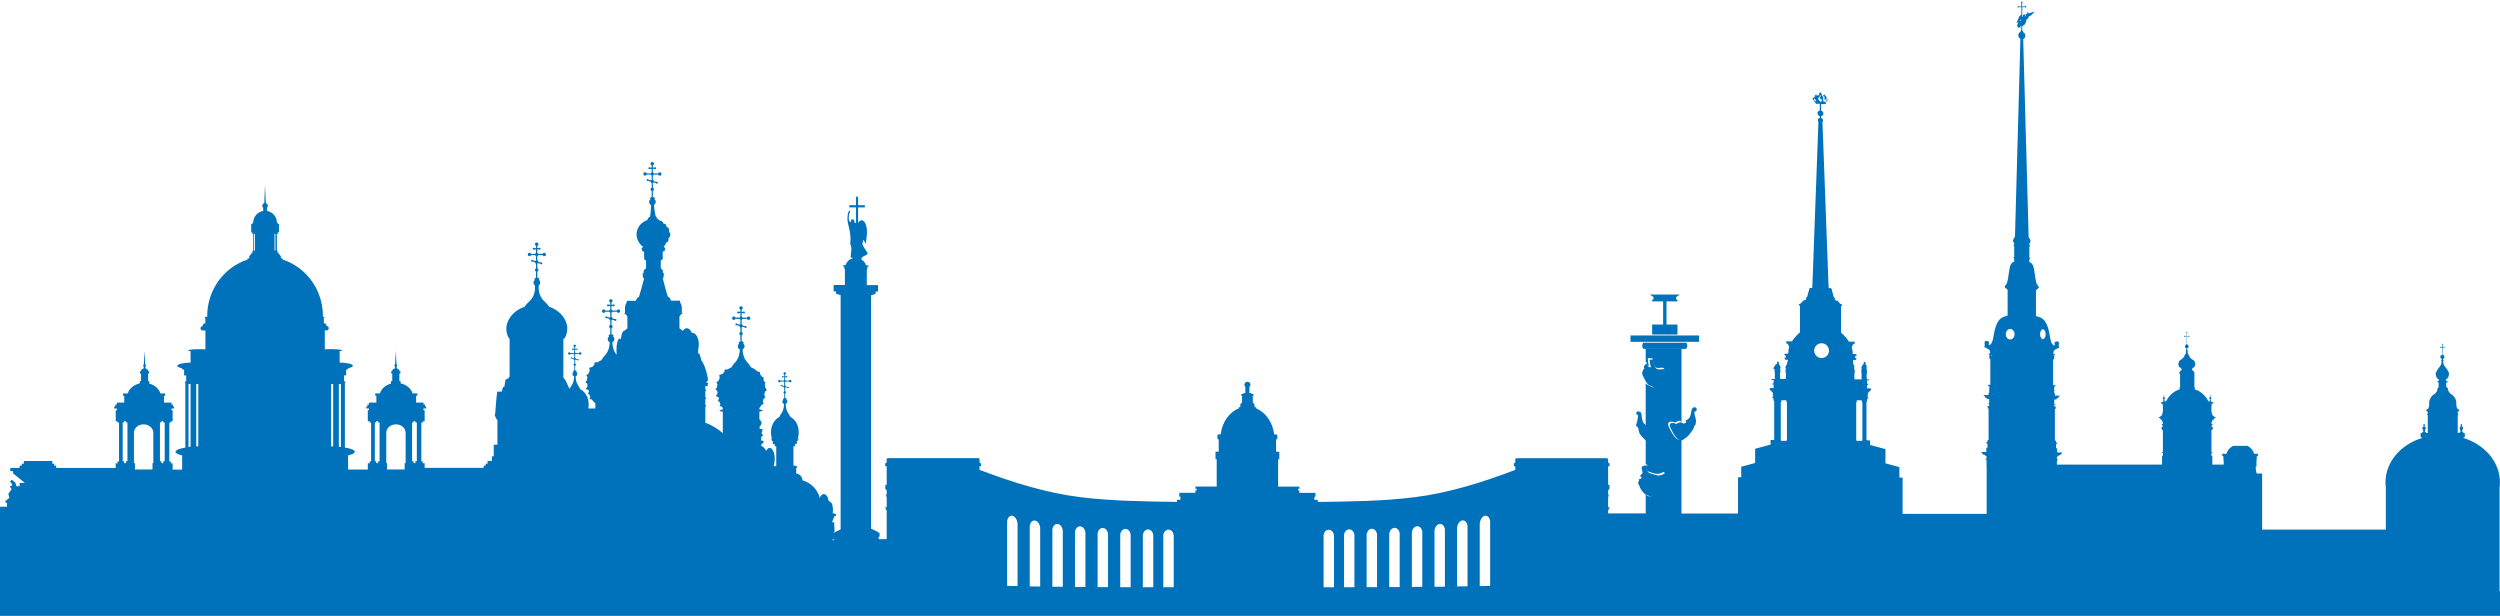 <?xml version="1.0" encoding="UTF-8"?> <svg xmlns="http://www.w3.org/2000/svg" width="1920" height="473" viewBox="0 0 1920 473" fill="none"> <g clip-path="url(#clip0_5_783)"> <path d="M1261.45 322.936C1260.67 319.7 1260.99 321.204 1260.72 318.607C1260.45 315.964 1258.86 316.1 1258.13 315.964C1257.4 315.827 1256.13 316.738 1256.81 318.014C1257.49 319.29 1258.17 317.513 1257.95 320.019C1257.72 322.525 1256.81 325.989 1256.45 326.581C1256.08 327.173 1258.31 327.447 1258.49 330.317C1258.63 332.55 1259.86 334.282 1262.49 336.879C1263.04 337.426 1263.63 338.018 1264.31 338.611V326.627C1263.36 326.125 1261.95 325.032 1261.45 322.936Z" fill="#0072BB"></path> <path d="M1267.27 262.513H1285.19H1303.06H1304.92V257.638H1298.42H1285.19H1271.86H1255.63H1252.22V262.513H1267.22H1267.27Z" fill="#0072BB"></path> <path d="M1285.19 267.981H1294.28C1294.28 267.981 1296.69 267.526 1295.56 264.154C1295.42 263.789 1295.28 263.47 1295.15 263.197H1261.95C1261.81 263.425 1261.68 263.744 1261.54 264.154C1260.72 266.66 1261.81 267.571 1262.4 267.845C1262.63 267.936 1262.77 267.981 1262.77 267.981H1285.14H1285.19Z" fill="#0072BB"></path> <path d="M1269.86 230.115H1268.86V231.482H1275.09H1277.27V240.55V249.253H1271.86H1268.86V256.909H1278.27H1288.28V249.253H1279.87V239.183V231.482H1287.73H1288.28V230.115H1287.28V228.156L1289.33 226.698L1290.01 226.196H1288.1H1282.82H1277.64H1267.13L1269.86 228.156V230.115Z" fill="#0072BB"></path> <path d="M1303.06 314.824C1303.33 312.956 1301.65 312.592 1300.97 312.774C1300.29 312.956 1299.33 313.548 1298.97 315.736C1298.78 316.829 1298.6 318.105 1298.19 319.29C1297.78 320.429 1297.19 321.432 1296.19 322.024C1296.15 322.024 1296.1 322.115 1296.01 322.161C1293.87 323.345 1294.6 323.391 1294.6 323.391C1294.6 323.391 1295.46 323.983 1294.6 324.758C1294.28 325.031 1293.92 325.168 1293.55 325.214C1292.83 325.305 1292.05 325.077 1291.42 324.576C1290.46 323.801 1289.73 324.576 1288.32 325.123C1288.05 325.214 1287.87 325.305 1287.73 325.35C1287.01 325.669 1287.1 325.669 1286.32 325.214C1285.37 324.667 1281.5 324.211 1282.5 327.492C1282.5 327.492 1282.87 328.449 1283.5 329.77C1285.28 333.416 1289.01 339.978 1292.33 337.881C1292.78 337.608 1293.19 337.335 1293.55 337.061C1296.83 334.874 1297.19 334.054 1298.6 332.049C1300.15 329.816 1300.65 329.588 1300.83 328.54C1300.97 327.857 1301.01 327.538 1301.15 327.264C1301.24 327.082 1301.33 326.9 1301.51 326.717C1302.01 326.216 1302.24 326.398 1302.29 325.442C1302.33 324.485 1302.29 324.621 1302.51 324.075C1302.7 323.528 1302.38 321.386 1301.88 319.928C1301.79 319.746 1301.74 319.563 1301.7 319.381C1301.33 318.105 1301.24 316.784 1301.42 316.146C1301.6 315.371 1302.74 316.784 1302.97 314.915L1303.06 314.824Z" fill="#0072BB"></path> <path d="M1266.77 282.016C1265.5 281.333 1265.31 280.831 1265.22 279.555C1265.18 278.28 1262.49 280.649 1262.54 281.788C1262.54 282.927 1263.18 282.882 1262.72 283.292C1262.22 283.702 1262.08 283.292 1261.9 284.158C1261.72 285.069 1261.99 285.115 1261.45 285.342C1260.95 285.525 1260.99 285.342 1261.18 286.072C1261.18 286.208 1261.22 286.299 1261.27 286.482C1261.49 287.712 1260.95 287.575 1262.08 289.17C1262.08 289.17 1264.77 295.686 1267.09 296.096C1269.45 296.506 1269.77 299.514 1273.86 295.96C1277.36 292.952 1278.27 289.125 1278.5 286.072C1278.5 285.57 1278.59 285.115 1278.59 284.659C1278.73 281.515 1272.54 286.299 1270.91 281.241C1270.82 281.014 1270.77 280.831 1270.73 280.649C1269.36 276.229 1269.72 276.092 1269.72 276.092L1266.91 276.275C1266.91 276.275 1267 278.325 1267.27 279.601C1267.36 279.92 1267.41 280.239 1267.5 280.421C1267.95 281.287 1268 282.7 1266.72 281.97L1266.77 282.016Z" fill="#0072BB"></path> <path d="M1265.63 358.934C1265.63 358.706 1265.63 358.478 1265.54 358.25C1265.27 357.612 1264.36 357.202 1262.77 357.612C1260.4 358.296 1260.63 359.025 1261.08 360.848C1261.27 361.577 1261.4 362.123 1261.45 362.579C1261.45 362.898 1261.45 363.172 1261.4 363.354C1261.36 363.536 1261.27 363.673 1261.13 363.809C1261.13 363.809 1261.08 363.901 1261.04 363.946C1260.95 363.992 1260.86 364.083 1260.72 364.174C1260.04 364.721 1259.27 365.632 1260.04 366.133C1260.36 366.361 1260.63 366.452 1260.72 366.498C1260.86 366.544 1260.86 366.635 1260.72 366.817C1260.68 366.908 1260.58 367.045 1260.45 367.273C1259.77 368.321 1258.31 367.592 1258.67 368.503C1258.99 369.414 1258.67 369.915 1258.13 370.189C1257.58 370.462 1258.31 370.964 1258.4 371.829C1258.49 372.695 1259.72 373.652 1259.54 374.654C1259.54 374.654 1260.04 375.475 1260.77 376.523C1261.86 378.026 1263.4 379.94 1264.45 380.031C1266.22 380.168 1267.13 382.492 1270.18 381.216C1271.5 380.669 1273.27 379.849 1274.86 378.345C1276.96 376.386 1278.77 373.333 1278.96 368.321C1279.32 358.797 1278.64 367.455 1270.41 364.447C1269.18 363.992 1268.04 363.809 1267.09 363.399C1266.04 362.944 1265.27 362.26 1264.86 360.665C1264.81 360.438 1264.68 359.982 1264.81 359.617C1264.95 359.162 1265.63 359.298 1265.68 358.979L1265.63 358.934Z" fill="#0072BB"></path> <path d="M1919.68 453.896V374.518C1919.86 373.196 1919.95 371.829 1919.95 370.462C1919.95 354.742 1908.27 341.436 1891.99 336.378V335.877H1892.35C1892.71 335.877 1892.99 335.603 1892.99 335.239V333.143C1892.99 332.778 1892.71 332.505 1892.35 332.505H1891.9C1891.8 332.049 1891.44 331.639 1890.94 331.457V330.682C1890.94 330.682 1891.3 330.135 1891.3 329.771C1891.3 329.634 1891.3 329.543 1891.26 329.452C1891.49 329.224 1891.67 328.95 1891.67 328.632C1891.67 328.085 1891.21 327.675 1890.67 327.538V326.9C1890.67 326.9 1890.99 326.627 1890.99 326.399C1890.99 326.125 1890.8 325.943 1890.58 325.852C1890.58 325.852 1890.58 325.852 1890.58 325.806C1890.58 325.67 1890.49 325.533 1890.3 325.533C1890.12 325.533 1890.03 325.67 1890.03 325.806C1890.03 325.806 1890.03 325.806 1890.03 325.897C1889.8 325.989 1889.62 326.171 1889.62 326.444C1889.62 326.672 1889.76 326.854 1889.94 326.945V327.583C1889.35 327.72 1888.94 328.13 1888.94 328.677C1888.94 328.996 1889.08 329.269 1889.35 329.497C1889.35 329.588 1889.3 329.725 1889.3 329.816C1889.3 330.181 1889.44 330.5 1889.67 330.728V331.502C1889.17 331.684 1888.8 332.095 1888.71 332.55H1887.53V318.926C1887.8 318.835 1888.03 318.607 1888.03 318.288C1888.03 317.969 1887.8 317.786 1887.53 317.65V316.192C1888.17 316.1 1888.08 315.873 1888.39 315.645C1889.17 315.463 1888.85 314.551 1887.89 314.323C1886.94 314.096 1886.94 312.774 1886.48 312.227C1886.94 312.227 1886.85 311.27 1886.35 311.27C1887.12 307.078 1884.57 304.025 1882.94 303.023C1881.3 302.02 1880.48 300.699 1879.98 299.149C1880.34 297.782 1878.71 297.281 1878.71 297.281V294.228C1878.98 294.046 1879.16 293.772 1879.21 293.408C1879.62 293.362 1879.89 293.18 1879.89 292.998C1879.89 292.816 1879.48 292.633 1878.98 292.588C1878.84 292.405 1878.66 292.223 1878.43 292.132V291.449C1880.57 290.355 1880.75 288.441 1880.71 287.484C1881.12 287.348 1881.21 286.71 1880.71 286.482C1880.16 284.067 1877.84 282.016 1876.93 280.33C1876.52 279.555 1876.39 278.416 1876.34 277.368C1876.62 277.277 1876.8 277.14 1876.8 276.958C1876.8 276.776 1876.62 276.639 1876.3 276.548C1876.3 276.184 1876.3 275.865 1876.3 275.591C1876.89 275.363 1877.34 274.771 1877.34 274.087C1877.34 273.267 1876.75 272.629 1875.93 272.538V267.207C1875.93 267.207 1876.25 267.025 1876.3 266.842H1876.89C1876.89 266.842 1877.07 267.07 1877.21 267.07C1877.43 267.07 1877.62 266.888 1877.62 266.66C1877.62 266.432 1877.43 266.25 1877.21 266.25C1877.07 266.25 1876.93 266.341 1876.89 266.478H1876.3C1876.3 266.478 1876.11 266.159 1875.93 266.113V264.746C1875.93 264.746 1876.16 264.564 1876.16 264.382C1876.16 264.154 1875.98 263.971 1875.75 263.971C1875.52 263.971 1875.34 264.154 1875.34 264.382C1875.34 264.518 1875.43 264.655 1875.57 264.746V266.113C1875.57 266.113 1875.25 266.295 1875.21 266.478H1874.61C1874.61 266.478 1874.43 266.25 1874.3 266.25C1874.07 266.25 1873.89 266.432 1873.89 266.66C1873.89 266.888 1874.07 267.07 1874.3 267.07C1874.43 267.07 1874.57 266.979 1874.61 266.842H1875.21C1875.21 266.842 1875.39 267.161 1875.57 267.207V272.538C1874.8 272.629 1874.16 273.313 1874.16 274.087C1874.16 274.771 1874.61 275.363 1875.21 275.591C1875.21 275.819 1875.21 276.138 1875.21 276.548C1874.93 276.639 1874.71 276.776 1874.71 276.958C1874.71 277.14 1874.89 277.277 1875.16 277.368C1875.16 278.371 1874.98 279.51 1874.57 280.33C1873.7 282.016 1871.34 284.067 1870.79 286.482C1870.29 286.71 1870.38 287.393 1870.79 287.484C1870.79 288.441 1870.93 290.355 1873.07 291.449V292.269C1873.07 292.269 1872.8 292.451 1872.7 292.588C1872.16 292.633 1871.79 292.816 1871.79 292.998C1871.79 293.18 1872.07 293.317 1872.52 293.408C1872.52 293.681 1872.66 293.955 1872.84 294.137V297.555C1872.48 297.782 1872.07 298.147 1872.02 298.694H1871.89V299.605C1871.39 300.927 1870.61 302.111 1869.11 303.023C1867.47 304.025 1864.97 307.078 1865.7 311.27C1865.2 311.27 1865.11 312.182 1865.56 312.227C1865.11 312.774 1865.11 314.096 1864.15 314.323C1863.2 314.551 1862.84 315.463 1863.65 315.645C1863.93 315.918 1863.88 316.146 1864.52 316.192V317.65C1864.25 317.741 1864.02 317.969 1864.02 318.288C1864.02 318.607 1864.25 318.789 1864.52 318.926V332.55H1863.29C1863.2 332.095 1862.84 331.684 1862.34 331.502V330.728C1862.34 330.728 1862.7 330.181 1862.7 329.816C1862.7 329.68 1862.7 329.588 1862.65 329.497C1862.88 329.269 1863.06 328.996 1863.06 328.677C1863.06 328.13 1862.61 327.72 1862.06 327.583V326.945C1862.06 326.945 1862.38 326.672 1862.38 326.444C1862.38 326.171 1862.2 325.989 1861.97 325.897C1861.97 325.897 1861.97 325.897 1861.97 325.852C1861.97 325.715 1861.88 325.578 1861.7 325.578C1861.56 325.578 1861.47 325.715 1861.47 325.852C1861.47 325.852 1861.47 325.852 1861.47 325.897C1861.24 325.989 1861.06 326.171 1861.06 326.444C1861.06 326.672 1861.2 326.854 1861.38 326.945V327.583C1860.79 327.72 1860.33 328.13 1860.33 328.677C1860.33 328.996 1860.47 329.269 1860.74 329.497C1860.74 329.588 1860.7 329.725 1860.7 329.816C1860.7 330.181 1860.83 330.5 1861.06 330.728V331.502C1860.56 331.684 1860.24 332.095 1860.11 332.55H1859.65C1859.29 332.55 1859.02 332.824 1859.02 333.188V335.284C1859.02 335.649 1859.29 335.922 1859.65 335.922H1860.02V336.423C1843.74 341.436 1832.05 354.787 1832.05 370.508C1832.05 371.875 1832.14 373.196 1832.32 374.518V406.734H1737.32V363.673H1733.18C1732.45 361.759 1732.36 359.481 1732.36 358.615H1732.95V353.511H1733.32V352.873H1732.95V352.281H1733.18V350.549L1733.64 350.322V350.048H1734.09V348.544H1731.13C1730.45 345.856 1728.54 343.578 1725.95 342.438H1715.13C1712.53 343.623 1710.62 345.856 1709.94 348.544H1706.67V350.048H1707.12V350.322L1707.58 350.549V352.281H1707.8V352.873H1707.44V353.511H1707.8V356.838H1699.07V350.595L1698.39 349.866V347.906L1699.07 347.542V347.086H1698.39V330.545L1699.39 329.543V327.948H1698.62V326.399C1698.62 326.399 1699.35 326.535 1699.3 325.989C1699.3 325.396 1698.35 325.533 1698.35 325.533L1698.48 324.12C1698.48 324.12 1698.89 324.029 1698.89 323.665C1698.89 323.3 1699.03 322.434 1699.76 322.298C1700.44 322.161 1700.48 321.523 1700.62 321.113H1701.62V320.52H1701.35C1701.35 320.52 1700.94 320.429 1699.62 319.336C1698.25 318.197 1698.25 314.05 1698.39 312.273C1698.53 310.45 1698.75 309.903 1698.75 309.903H1700.03L1699.39 308.673C1699.39 308.673 1698.85 308.536 1697.89 308.4V307.898C1697.89 307.898 1698.07 307.716 1698.07 307.579C1698.07 307.443 1697.98 307.306 1697.8 307.215V306.531C1698.07 306.395 1698.3 306.212 1698.3 305.939C1698.3 305.757 1698.16 305.574 1698.03 305.438C1698.03 305.438 1698.03 305.438 1698.03 305.392C1698.03 305.028 1697.85 304.754 1697.62 304.663V304.39C1697.62 304.39 1697.8 304.207 1697.8 304.025C1697.8 303.797 1697.66 303.569 1697.48 303.569C1697.3 303.569 1697.16 303.752 1697.16 304.025C1697.16 304.207 1697.25 304.299 1697.34 304.39V304.663C1697.12 304.754 1696.94 305.028 1696.94 305.392C1696.94 305.392 1696.94 305.392 1696.94 305.438C1696.75 305.574 1696.66 305.711 1696.66 305.939C1696.66 306.212 1696.89 306.395 1697.16 306.531V307.215C1697.16 307.215 1696.89 307.397 1696.89 307.579C1696.89 307.716 1696.98 307.853 1697.07 307.898V308.309C1696.75 308.309 1696.44 308.217 1696.07 308.172C1692.71 301.61 1687.43 299.56 1685.61 299.058V297.372H1685.29V286.755C1685.66 286.618 1685.84 286.345 1685.11 286.208C1684.88 284.887 1683.79 284.34 1683.79 284.34C1683.79 284.34 1682.97 284.112 1683.61 283.338C1683.88 283.019 1683.93 282.791 1683.93 282.654C1684.11 282.654 1684.29 282.472 1684.29 282.244C1684.38 282.335 1684.47 282.381 1684.61 282.381C1684.84 282.381 1685.07 282.198 1685.07 281.925C1685.07 281.879 1685.07 281.834 1685.02 281.788C1685.02 281.788 1685.07 281.743 1685.11 281.697C1685.11 281.697 1685.16 281.743 1685.25 281.743C1685.48 281.743 1685.66 281.56 1685.66 281.287C1685.66 281.196 1685.61 281.105 1685.57 281.014C1685.57 281.014 1685.57 280.968 1685.57 280.923C1685.79 280.923 1685.93 280.74 1685.93 280.512C1685.93 280.33 1685.79 280.239 1685.66 280.148C1685.88 280.148 1686.11 279.966 1686.11 279.692C1686.11 279.464 1685.93 279.282 1685.7 279.282C1685.84 279.191 1685.93 279.1 1685.93 278.918C1685.93 278.69 1685.75 278.507 1685.52 278.507C1685.66 278.416 1685.7 278.325 1685.7 278.143C1685.7 277.915 1685.52 277.687 1685.25 277.687C1685.25 277.687 1685.25 277.687 1685.2 277.687C1685.29 277.596 1685.34 277.505 1685.34 277.414C1685.34 277.186 1685.16 276.958 1684.88 276.958C1684.84 276.958 1684.79 276.958 1684.75 277.004C1684.75 276.958 1684.79 276.913 1684.79 276.867C1684.79 276.639 1684.61 276.411 1684.38 276.411C1684.34 276.411 1684.29 276.411 1684.25 276.457C1683.61 275.865 1683.02 275.773 1683.02 275.773C1683.02 275.773 1682.61 274.953 1681.47 274.087C1681.38 272.629 1680.75 272.401 1680.43 271.991C1680.11 271.536 1680.06 269.804 1680.11 269.166C1680.11 268.574 1679.75 268.346 1679.75 268.346V267.48C1680.38 267.343 1680.88 266.797 1680.88 266.113C1680.88 265.521 1680.52 265.02 1679.97 264.792C1679.97 264.792 1679.97 264.792 1679.97 264.746C1679.97 264.473 1679.79 264.245 1679.56 264.199V258.412H1680.61C1680.61 258.412 1680.84 258.777 1681.02 258.777C1681.29 258.777 1681.52 258.549 1681.52 258.276C1681.52 258.002 1681.29 257.774 1681.02 257.774C1680.79 257.774 1680.65 257.957 1680.61 258.139H1679.56V255.769C1679.56 255.769 1679.93 255.542 1679.93 255.359C1679.93 255.086 1679.7 254.904 1679.47 254.904C1679.24 254.904 1678.97 255.131 1678.97 255.359C1678.97 255.587 1679.15 255.724 1679.34 255.769V258.139H1678.29C1678.29 258.139 1678.06 257.774 1677.88 257.774C1677.61 257.774 1677.38 258.002 1677.38 258.276C1677.38 258.549 1677.61 258.777 1677.88 258.777C1678.11 258.777 1678.24 258.595 1678.29 258.412H1679.34V264.199C1679.11 264.29 1678.93 264.473 1678.93 264.746C1678.93 264.746 1678.93 264.746 1678.93 264.792C1678.38 265.02 1678.02 265.521 1678.02 266.113C1678.02 266.797 1678.52 267.343 1679.15 267.48V268.346C1679.15 268.346 1678.74 268.574 1678.79 269.166C1678.79 269.759 1678.79 271.536 1678.47 271.991C1678.15 272.447 1677.52 272.629 1677.43 274.087C1676.29 274.953 1675.88 275.773 1675.88 275.773C1675.88 275.773 1675.29 275.819 1674.7 276.457C1674.65 276.457 1674.61 276.411 1674.56 276.411C1674.33 276.411 1674.15 276.594 1674.15 276.867C1674.15 276.913 1674.15 276.958 1674.2 277.004C1674.2 277.004 1674.11 276.958 1674.06 276.958C1673.83 276.958 1673.61 277.14 1673.61 277.414C1673.61 277.551 1673.65 277.642 1673.74 277.687C1673.74 277.687 1673.74 277.687 1673.7 277.687C1673.47 277.687 1673.24 277.87 1673.24 278.143C1673.24 278.28 1673.33 278.416 1673.42 278.507C1673.2 278.507 1673.01 278.69 1673.01 278.918C1673.01 279.1 1673.11 279.191 1673.24 279.282C1673.01 279.282 1672.83 279.464 1672.83 279.692C1672.83 279.92 1673.01 280.148 1673.29 280.148C1673.29 280.148 1673.01 280.33 1673.01 280.512C1673.01 280.74 1673.2 280.877 1673.38 280.923C1673.38 280.923 1673.38 280.968 1673.38 281.014C1673.33 281.105 1673.29 281.15 1673.29 281.287C1673.29 281.515 1673.47 281.743 1673.7 281.743C1673.74 281.743 1673.79 281.743 1673.83 281.697C1673.83 281.697 1673.88 281.743 1673.92 281.788C1673.92 281.834 1673.88 281.879 1673.88 281.925C1673.88 282.153 1674.06 282.381 1674.33 282.381C1674.47 282.381 1674.56 282.381 1674.65 282.244C1674.65 282.472 1674.83 282.608 1675.02 282.654C1675.02 282.791 1675.06 283.019 1675.33 283.338C1675.97 284.112 1675.15 284.34 1675.15 284.34C1675.15 284.34 1674.06 284.887 1673.83 286.208C1673.01 286.391 1673.33 286.71 1673.83 286.801C1673.92 286.937 1674.11 287.029 1674.29 287.165V297.372H1673.97V299.058C1672.15 299.56 1666.88 301.61 1663.51 308.172C1663.06 308.217 1662.69 308.308 1662.33 308.354V307.944C1662.33 307.944 1662.51 307.762 1662.51 307.625C1662.51 307.488 1662.42 307.352 1662.24 307.26V306.577C1662.51 306.44 1662.69 306.258 1662.69 305.985C1662.69 305.802 1662.6 305.62 1662.42 305.483C1662.42 305.483 1662.42 305.483 1662.42 305.438C1662.42 305.073 1662.24 304.8 1662.01 304.709V304.435C1662.01 304.435 1662.19 304.253 1662.19 304.071C1662.19 303.843 1662.05 303.615 1661.87 303.615C1661.69 303.615 1661.55 303.797 1661.55 304.071C1661.55 304.253 1661.65 304.344 1661.74 304.435V304.709C1661.51 304.8 1661.33 305.073 1661.33 305.438C1661.33 305.438 1661.33 305.438 1661.33 305.483C1661.15 305.62 1661.05 305.757 1661.05 305.985C1661.05 306.258 1661.28 306.44 1661.51 306.531V307.215C1661.51 307.215 1661.24 307.397 1661.24 307.579C1661.24 307.716 1661.33 307.853 1661.42 307.898V308.445C1660.6 308.582 1660.1 308.673 1660.1 308.673L1659.46 309.903H1660.74C1660.74 309.903 1660.92 310.496 1661.1 312.273C1661.24 314.096 1661.24 318.197 1659.87 319.336C1658.55 320.429 1658.14 320.475 1658.14 320.52H1657.87V321.113H1658.92C1659.05 321.523 1659.1 322.161 1659.78 322.298C1660.51 322.434 1660.64 323.346 1660.64 323.665C1660.64 323.984 1661.05 324.12 1661.05 324.12L1661.19 325.533C1661.19 325.533 1660.28 325.396 1660.19 325.989C1660.19 326.535 1660.78 326.399 1660.87 326.399V327.948H1660.1V329.543L1661.1 330.545V347.086H1660.46V347.542L1661.1 347.906V349.866L1660.46 350.595V356.838H1579.7V353.648L1580.29 353.329V352.964H1580.42V352.645H1579.7V350.914L1581.2 349.82V349.592H1582.38V348.954L1583.29 348.681V348.043H1583.7V347.496H1579.92V344.261H1579.06V341.299L1580.15 340.251V339.978H1579.06V338.383H1578.15V314.05H1578.7V312.455H1579.2V312.182H1577.69V310.678H1578.74V310.268H1577.69V306.85H1579.2L1579.6 305.939H1580.51L1581.2 304.481H1581.83V303.797H1578.15V302.202L1577.69 301.838V298.83H1577.51V297.555L1578.38 296.598V296.324H1578.7V295.869H1576.79V276.092L1577.29 275.956V275.682H1577.56V274.179H1577.83V273.677H1577.19L1577.56 272.903V272.812H1577.83V272.31H1578.15V271.855H1577.06C1577.06 271.353 1576.97 269.622 1577.42 269.257C1577.92 268.847 1578.29 268.756 1578.29 268.756L1578.51 268.255C1578.51 268.255 1579.51 268.164 1579.79 267.754C1579.79 267.754 1580.24 267.617 1580.29 267.298C1581.24 267.298 1581.65 267.343 1581.29 266.478C1580.92 265.612 1581.06 265.566 1581.06 265.566C1581.06 265.566 1581.38 265.202 1581.06 264.609C1581.56 263.744 1581.15 263.334 1581.15 263.334C1581.15 263.334 1581.42 262.24 1580.06 262.194C1578.7 262.149 1577.47 262.969 1577.88 263.88C1578.2 264.655 1578.15 265.202 1577.47 265.43C1576.79 265.111 1575.47 264.017 1574.74 260.554C1573.78 255.815 1573.01 246.337 1567.05 243.876C1565.96 243.421 1564.78 243.011 1563.6 242.646V222.915C1563.6 222.915 1563.87 222.915 1563.87 222.87C1564.01 222.46 1564.6 221.913 1564.6 221.913C1564.6 221.913 1565.05 222.186 1565.37 221.275C1566.37 220.91 1565.73 220.136 1564.6 218.632C1563.42 217.174 1563.1 212.48 1562.14 206.739C1561.41 202.364 1559.46 201.499 1558.55 201.316V199.038C1558.87 199.038 1559.09 198.765 1559.09 198.446C1559.09 198.127 1558.87 197.853 1558.55 197.853V189.423C1558.87 189.423 1559.09 189.15 1559.09 188.831C1559.09 188.512 1558.87 188.239 1558.55 188.239V187.099C1560.28 185.322 1559.09 184.229 1558.64 183.135C1558.37 182.497 1558.14 182.224 1558 182.133L1553.82 30.075C1554.77 29.665 1555.46 28.616 1555.46 27.386C1555.46 26.065 1554.64 25.017 1553.59 24.652C1553.68 24.515 1553.77 24.424 1553.77 24.242C1553.77 23.832 1553.46 23.513 1553.09 23.422V19.913C1553.68 19.731 1554.64 19.412 1555.27 18.409C1556.05 17.27 1555.91 15.903 1556.09 15.447C1556.5 15.675 1556.64 15.22 1556.55 14.809C1556.68 14.901 1556.87 14.764 1556.87 14.491C1557.05 14.582 1557.18 14.491 1557.28 14.172C1557.46 14.263 1557.59 14.126 1557.64 13.807C1557.91 13.898 1557.91 13.625 1557.82 13.306C1557.91 13.306 1558.09 13.306 1558 12.941C1558.28 12.987 1558.23 12.759 1558 12.349C1558.46 12.577 1559 12.395 1559.19 12.167C1559.37 12.167 1559.59 12.03 1559.73 11.802C1559.96 11.802 1560.23 11.529 1560.28 11.255C1560.5 11.255 1560.73 11.073 1560.73 10.8C1560.96 10.754 1561.28 10.526 1561.41 10.162C1561.69 10.162 1561.96 9.888 1562.01 9.569C1562.64 9.205 1562.32 9.022 1562.14 9.022C1561.96 9.022 1560.78 9.524 1560.19 9.66C1559.59 9.843 1557.59 10.298 1557.59 10.298C1557.59 10.298 1557.59 10.07 1557.59 9.934C1557.59 9.752 1557.68 9.843 1557.73 9.706C1557.73 9.569 1557.73 9.433 1557.73 9.341C1557.78 9.25 1557.69 9.205 1557.69 9.205L1557.5 9.068C1557.5 9.068 1557.64 8.84 1557.59 8.749C1557.59 8.658 1557.46 8.886 1557.28 9.068C1557.14 9.25 1557.18 9.433 1557.14 9.478C1557.14 9.524 1557 10.344 1557 10.344C1557 10.344 1556.87 10.344 1556.05 10.617C1555.23 10.891 1555.64 11.301 1555.87 11.483C1556.09 11.665 1555.73 12.212 1555.46 12.44C1555.14 12.668 1555.05 12.759 1555 12.622C1555 12.486 1555.09 12.395 1555.23 12.303C1555.32 12.212 1555.37 12.167 1555.37 12.075C1555.37 11.984 1555.37 11.939 1555.37 11.848C1555.46 11.848 1555.5 11.757 1555.18 11.483C1555.18 11.255 1555 10.982 1554.55 10.982C1554.14 10.982 1554.09 11.21 1553.96 11.346C1553.82 11.483 1553.77 11.711 1553.73 11.848C1553.64 11.939 1553.64 12.121 1553.64 12.121C1553.64 12.121 1553.5 12.303 1553.5 12.531C1553.41 12.622 1553.64 12.896 1553.64 12.896C1553.64 12.896 1553.46 12.987 1553.36 13.032C1553.27 13.032 1553.18 12.896 1553.09 12.759V12.167V11.848C1553.09 11.848 1553.18 11.711 1553.09 11.711V5.514H1555.23C1555.23 5.696 1555.37 5.833 1555.59 5.833C1555.77 5.833 1555.91 5.696 1555.91 5.514C1555.91 5.514 1555.91 5.514 1555.91 5.468C1556.05 5.423 1556.14 5.332 1556.14 5.195C1556.14 5.058 1556.05 4.967 1555.91 4.921C1555.91 4.921 1555.91 4.921 1555.91 4.876C1555.91 4.694 1555.77 4.602 1555.64 4.557V3.509L1555.5 4.557C1555.37 4.557 1555.23 4.694 1555.23 4.876C1555.23 4.876 1555.23 4.921 1555.23 4.967H1553.05V2.051C1553.23 2.051 1553.41 1.914 1553.41 1.732C1553.41 1.549 1553.27 1.367 1553.05 1.367C1553.05 1.367 1553.05 1.367 1553 1.367C1553 1.276 1552.86 1.185 1552.77 1.185L1552.68 -0.045V1.23C1552.68 1.23 1552.46 1.322 1552.41 1.413C1552.41 1.413 1552.41 1.413 1552.36 1.413C1552.18 1.413 1552.05 1.549 1552.05 1.777C1552.05 2.005 1552.18 2.096 1552.36 2.096V4.967H1550.27C1550.27 4.967 1550.27 4.967 1550.27 4.876C1550.27 4.694 1550.14 4.602 1550 4.557V3.509L1549.91 4.557C1549.77 4.557 1549.64 4.694 1549.64 4.876C1549.64 4.876 1549.64 4.876 1549.64 4.921C1549.5 4.967 1549.41 5.058 1549.41 5.195C1549.41 5.332 1549.5 5.423 1549.64 5.468C1549.64 5.468 1549.64 5.468 1549.64 5.514C1549.64 5.696 1549.77 5.833 1550 5.833C1550.18 5.833 1550.32 5.696 1550.32 5.514H1552.41V11.483C1552.41 11.483 1552.32 11.483 1552.23 11.483C1550.95 11.848 1550.36 13.579 1550.04 14.445C1549.73 15.311 1549.23 16.587 1548.82 17.088C1548.41 17.635 1548.82 17.68 1549 17.498C1549.14 17.498 1549.73 17.179 1549.91 16.951C1550.09 16.951 1550.23 16.906 1550.41 16.632C1550.59 16.632 1550.82 16.313 1550.95 16.085C1551.23 16.085 1551.32 15.858 1551.45 15.447C1551.73 15.356 1551.86 15.037 1551.91 15.037C1551.91 15.037 1551.91 15.037 1552.14 15.037C1552.18 15.037 1552.27 15.037 1552.36 15.037V15.493C1552 15.675 1551.64 15.858 1551.41 15.949C1551 16.177 1550.82 16.404 1550.18 16.906C1549.54 17.407 1549.64 18.82 1549.64 18.82C1549.64 18.82 1549 18.82 1549.04 19.731C1549.09 20.597 1550.14 20.688 1550.14 20.688C1550.14 20.688 1550.14 20.824 1549.95 20.961C1549.82 21.098 1549.73 21.235 1549.82 21.462C1549.91 21.69 1550.27 21.417 1550.36 21.235C1550.45 21.052 1550.64 20.779 1550.64 20.779L1550.77 20.961C1550.77 20.961 1551.82 21.28 1551.95 21.189C1552.09 21.098 1551.95 20.688 1551.68 20.46C1551.5 20.278 1551.91 19.959 1552.36 19.776V23.103C1552.05 23.239 1551.77 23.513 1551.77 23.923C1551.77 24.105 1551.86 24.196 1551.95 24.333C1550.86 24.698 1550.04 25.791 1550.04 27.067C1550.04 28.297 1550.73 29.346 1551.68 29.756L1547.5 181.768C1547.5 181.768 1547.09 182.087 1546.82 182.771C1546.36 183.91 1545.18 184.958 1546.91 186.735V187.874C1546.59 187.874 1546.36 188.148 1546.36 188.466C1546.36 188.785 1546.59 189.059 1546.91 189.059V197.489C1546.59 197.489 1546.36 197.762 1546.36 198.081C1546.36 198.4 1546.59 198.674 1546.91 198.674V200.952C1546 201.089 1544.04 201.954 1543.31 206.374C1542.36 212.116 1542 216.809 1540.86 218.267C1539.72 219.726 1539.08 220.546 1540.09 220.91C1540.45 221.822 1540.86 221.548 1540.86 221.548C1540.86 221.548 1541.45 222.095 1541.59 222.505C1541.59 222.505 1541.72 222.505 1541.86 222.551V242.281C1540.68 242.646 1539.49 243.056 1538.4 243.512C1532.45 245.972 1531.63 255.45 1530.67 260.189C1529.99 263.652 1528.63 264.746 1527.94 265.065C1527.26 264.792 1527.17 264.29 1527.53 263.516C1527.94 262.604 1526.72 261.739 1525.35 261.83C1523.99 261.875 1524.26 262.969 1524.26 262.969C1524.26 262.969 1523.85 263.379 1524.3 264.245C1524.03 264.837 1524.3 265.202 1524.3 265.202C1524.3 265.202 1524.44 265.202 1524.08 266.113C1523.71 266.979 1524.12 266.933 1525.08 266.933C1525.12 267.252 1525.62 267.389 1525.62 267.389C1525.9 267.799 1526.9 267.89 1526.9 267.89L1527.17 268.392C1527.17 268.392 1527.53 268.483 1528.03 268.893C1528.44 269.257 1528.4 270.989 1528.4 271.49H1527.26V271.946H1527.58V272.447H1527.85V272.538L1528.22 273.313H1527.58V273.814H1527.85V275.318H1528.08V275.591L1528.58 275.728V295.504H1526.67V295.96H1526.99V296.233L1527.9 297.19V298.466H1527.72V301.473L1527.22 301.838V303.433H1523.53V304.116H1524.17L1524.85 305.574H1525.76L1526.17 306.486H1527.67V309.903H1526.62V310.313H1527.67V311.817H1526.17V312.091H1526.67V313.685H1527.22V338.018H1526.35V339.613H1525.21V339.887L1526.35 340.935V343.897H1525.49V347.132H1521.71V347.679H1522.12V348.317L1523.03 348.59V349.228H1524.21V349.456L1525.67 350.549V352.281H1524.94V352.6H1525.08V352.964L1525.67 353.283V359.025H1525.76V394.659H1461.18V366.817H1458.73V358.751L1448.04 355.835V344.945L1436.17 341.709V338.201H1433.85V337.927H1433.44V308.536H1433.85V307.033H1434.12V305.893H1434.76V304.663H1434.12V303.98H1434.49V301.929L1436.26 300.061V299.833H1436.85V298.284H1433.94V295.595H1434.76V294.729H1433.94V292.087H1435.53V291.312H1433.49C1434.03 290.401 1433.62 289.899 1433.62 289.899C1433.62 289.899 1433.58 288.578 1433.58 288.122C1433.58 287.666 1433.58 286.755 1433.94 285.525C1434.31 284.294 1433.67 284.705 1433.62 284.203C1433.58 283.702 1433.44 282.426 1433.44 282.426C1433.44 282.426 1433.9 281.287 1433.44 280.649C1432.99 280.011 1432.81 280.148 1432.81 279.783C1432.81 279.419 1433.08 277.915 1431.99 277.915C1430.9 277.915 1431.35 279.783 1431.35 279.783C1429.89 279.783 1430.49 280.74 1429.85 281.56C1429.21 282.381 1430.03 284.021 1429.62 284.203C1429.21 284.386 1429.62 285.98 1429.62 285.98C1429.62 285.98 1429.62 286.618 1429.62 286.983C1429.62 287.348 1429.85 288.122 1429.62 289.444C1429.49 290.264 1429.76 290.902 1429.99 291.312H1424.03C1424.57 290.401 1424.16 289.899 1424.16 289.899C1424.16 289.899 1424.12 288.578 1424.12 288.122C1424.12 287.666 1424.12 286.755 1424.48 285.525C1424.85 284.34 1424.26 284.705 1424.16 284.203C1424.12 283.702 1423.98 282.426 1423.98 282.426C1423.98 282.426 1424.44 281.287 1423.98 280.649C1423.53 280.011 1423.35 280.148 1423.35 279.783C1423.35 279.556 1423.39 278.872 1423.21 278.416V276.548H1425.03V276.184H1425.62V274.908H1424.71V273.723C1425.21 273.039 1425.8 273.085 1425.8 273.085V271.991L1422.89 271.855C1422.89 270.943 1422.89 269.212 1422.12 266.888C1422.53 265.202 1423.26 264.427 1423.66 264.063H1424.39V262.377H1419.98C1418.62 260.235 1416.71 257.865 1413.89 255.45V234.945C1414.34 234.9 1415.11 234.717 1414.8 234.216C1414.39 233.487 1413.25 233.305 1413.25 233.305L1411.39 231.117C1411.39 231.117 1410.39 230.707 1409.38 230.48C1409.16 228.064 1408.29 228.11 1408.29 228.11C1408.29 228.11 1407.38 224.282 1406.88 223.098C1407.16 221.731 1405.93 221.275 1405.93 221.275H1404.47L1404.2 216.718L1399.65 93.686C1399.93 93.368 1400.11 92.957 1400.11 92.502C1400.11 91.59 1399.47 90.861 1398.61 90.633V89.312C1399.61 89.084 1400.38 88.218 1400.38 87.17C1400.38 86.122 1399.61 85.257 1398.61 85.029V79.925H1402.29V79.287C1402.29 79.287 1401.84 79.151 1401.97 78.649C1402.11 78.103 1402.88 78.239 1402.88 78.239C1402.88 78.239 1403.65 76.644 1403.84 76.143C1404.2 76.052 1403.93 75.87 1403.61 75.779C1403.29 75.733 1403.52 76.097 1403.52 76.097L1403.34 76.508H1402.88L1402.65 74.229C1402.65 74.229 1401.56 73.318 1401.52 73.272C1401.52 73.181 1401.34 72.726 1401.43 72.589C1401.52 72.452 1401.61 72.361 1401.24 72.361C1400.88 72.361 1401.02 72.498 1401.15 72.589C1401.29 72.68 1401.15 72.908 1401.15 72.908C1401.15 72.908 1400.97 72.999 1400.47 72.908C1400.02 72.908 1400.02 72.999 1400.15 73.136C1400.29 73.272 1400.02 73.318 1400.02 73.318C1400.02 73.318 1398.74 71.769 1398.52 71.495C1398.33 71.222 1398.38 71.085 1398.52 70.903C1398.65 70.721 1398.56 70.584 1398.15 70.675C1397.74 70.766 1398.15 71.04 1398.15 71.04C1398.15 71.04 1398.2 71.222 1398.15 71.313C1398.11 71.404 1397.97 71.404 1397.52 71.404C1397.06 71.404 1396.83 71.45 1397.11 71.769C1396.61 72.133 1397.52 72.088 1397.52 72.088L1396.56 73.318C1396.56 73.318 1395.42 73.318 1395.1 73.318C1394.79 73.272 1395.01 72.726 1395.01 72.498C1395.2 72.361 1395.01 72.27 1394.79 72.27C1394.56 72.27 1394.7 72.498 1394.74 72.543C1394.74 72.543 1394.83 72.726 1394.74 72.862C1394.65 72.953 1394.15 72.862 1393.92 72.862C1393.7 72.862 1393.6 72.953 1393.83 73.181C1393.56 73.272 1393.7 73.546 1393.7 73.546H1394.51L1393.97 74.093C1393.97 74.093 1393.88 74.001 1393.51 74.093C1393.15 74.184 1393.6 74.32 1393.51 74.366C1393.47 74.457 1393.15 75.004 1393.15 75.004H1392.24L1392.19 76.508L1394.15 77.829C1394.15 77.829 1394.33 77.966 1394.2 78.103C1394.06 78.239 1393.51 77.829 1393.51 77.829C1393.51 77.829 1393.51 77.51 1393.29 77.465C1393.01 77.419 1392.92 78.239 1393.79 78.558C1394.65 78.832 1394.56 79.743 1394.56 79.743H1397.61V84.847C1396.61 85.074 1395.83 85.894 1395.83 86.988C1395.83 88.082 1396.61 88.902 1397.61 89.13V90.451C1396.74 90.679 1396.11 91.408 1396.11 92.32C1396.11 92.775 1396.29 93.185 1396.56 93.504L1392.01 216.536L1391.78 221.138H1390.33C1390.33 221.138 1389.1 221.503 1389.37 222.87C1388.83 224.1 1387.96 227.882 1387.96 227.882C1387.96 227.882 1387.06 227.837 1386.87 230.252C1385.87 230.48 1384.87 230.89 1384.87 230.89L1383.01 233.077C1383.01 233.077 1381.92 233.259 1381.46 233.988C1381.14 234.489 1381.92 234.672 1382.37 234.717V255.223C1379.55 257.638 1377.64 259.962 1376.28 262.149H1371.87V263.835H1372.59C1373 264.154 1373.73 264.974 1374.14 266.614C1373.37 268.938 1373.32 270.715 1373.37 271.581L1370.46 271.718V272.812C1370.46 272.812 1371.05 272.766 1371.55 273.449V274.634H1370.64V275.91H1371.18V276.275H1373V277.778C1372.32 278.052 1372.46 279.237 1372.46 279.555C1372.46 279.92 1372.28 279.829 1371.82 280.421C1371.37 281.059 1371.18 282.608 1371.18 282.608C1371.18 282.608 1371.68 283.429 1371.59 283.93C1371.55 284.431 1370.91 284.067 1371.27 285.251C1371.64 286.436 1371.64 287.393 1371.64 287.849C1371.64 288.304 1371.59 289.626 1371.59 289.626C1371.59 289.626 1371.14 290.127 1371.73 291.038H1366.95C1367.5 290.127 1367.09 289.626 1367.09 289.626C1367.09 289.626 1367 288.304 1367 287.849C1367 287.393 1367 286.482 1367.36 285.251C1367.73 284.067 1367.09 284.431 1367.05 283.93C1367 283.429 1367.45 282.608 1367.45 282.608C1367.45 282.608 1367.27 281.059 1366.82 280.421C1366.36 279.783 1366.18 279.92 1366.18 279.555C1366.18 279.191 1366.41 277.687 1365.36 277.687C1364.32 277.687 1364.73 279.555 1364.73 279.555C1363.27 279.555 1362.73 281.743 1362.09 282.563C1361.45 283.383 1363.41 283.748 1363 283.93C1362.59 284.112 1363 285.707 1363 285.707C1363 285.707 1363 286.345 1363 286.71C1363 287.074 1363.23 287.849 1363 289.17C1362.86 289.99 1363.13 290.628 1363.36 291.038H1360.54V291.813H1362.13V294.456H1361.32V295.322H1362.13V298.01H1359.22V299.56H1359.77V299.787L1361.54 301.656V303.706H1361.91V304.39H1361.27V305.62H1361.91V306.759H1362.18V308.263H1362.59V337.654H1362.18V337.927H1359.81V341.436L1347.95 344.671V355.562L1337.26 358.478V366.543H1334.8V394.385H1291.37V371.419V337.563C1286.6 340.16 1281.28 326.945 1281.28 326.9C1281.09 326.262 1281.05 325.715 1281.14 325.305C1281.28 324.758 1281.64 324.394 1282.09 324.12C1282.5 323.892 1283 323.801 1283.5 323.801C1284.32 323.801 1285.19 323.984 1285.6 324.211L1285.78 324.303C1286.05 324.439 1286.14 324.53 1286.23 324.53C1286.32 324.53 1286.41 324.485 1286.69 324.348C1286.87 324.257 1287.1 324.166 1287.37 324.075C1287.73 323.938 1288.01 323.801 1288.28 323.665C1289.23 323.209 1289.92 322.844 1290.78 323.574C1291.01 323.756 1291.19 323.892 1291.42 323.984V267.981H1263.9V278.052C1263.9 278.052 1264.18 278.052 1264.31 278.097C1264.59 278.234 1264.77 278.462 1264.81 278.872C1264.81 279.419 1264.9 279.829 1265.04 280.102C1265.22 280.376 1265.54 280.649 1266.09 280.923C1266.22 281.014 1266.36 281.059 1266.4 281.059C1266.4 281.059 1266.4 280.968 1266.4 280.923C1266.4 280.649 1266.31 280.285 1266.18 279.966C1265.86 279.328 1265.68 277.642 1265.59 276.548C1265.59 276.001 1265.54 275.591 1265.54 275.591V275.135H1266L1269 275.044L1269.13 276.001C1269.13 276.001 1269.04 276.092 1270.45 280.467C1271.23 282.973 1273.41 282.7 1275.09 282.472C1275.64 282.426 1276.14 282.335 1276.55 282.381C1277.55 282.381 1278.18 282.791 1278.14 284.021C1278.14 284.067 1278.14 284.158 1278.14 284.249C1278.14 285.069 1278 285.98 1277.87 286.983C1277.77 287.621 1277.64 288.304 1277.41 288.942C1277.36 289.17 1277.32 289.398 1277.23 289.626C1276.86 290.719 1276.32 291.859 1275.59 292.952C1274.95 293.909 1274.23 294.775 1273.23 295.641C1271.59 297.053 1270.45 297.509 1269.59 297.463C1268.82 297.463 1268.22 297.053 1267.59 296.643C1267.13 296.324 1266.63 296.005 1266.04 295.914C1265.31 295.777 1264.59 295.185 1263.9 294.365V312.728V356.382C1264.18 356.473 1264.4 356.564 1264.59 356.747C1264.86 356.974 1265.04 357.248 1265.13 357.567C1265.22 357.795 1265.22 358.068 1265.13 358.341C1265.04 358.797 1264.77 358.888 1264.45 358.979C1264.36 358.979 1264.27 359.025 1264.27 359.07C1264.18 359.298 1264.27 359.663 1264.31 359.845C1264.81 361.941 1266.18 362.306 1267.86 362.761C1268.41 362.898 1268.95 363.08 1269.54 363.308C1270.04 363.49 1270.5 363.627 1270.95 363.718C1273.77 364.356 1275.45 363.49 1276.46 362.944C1276.91 362.716 1277.23 362.534 1277.59 362.534C1278.55 362.534 1278.59 363.673 1278.46 367.637C1278.46 368.366 1278.37 369.05 1278.27 369.733C1277.77 373.105 1276.55 375.52 1275 377.206C1273.18 379.257 1271 380.305 1269.41 380.943C1268.95 381.125 1268.59 381.216 1268.22 381.307C1266.77 381.581 1265.81 380.988 1264.9 380.441C1264.54 380.214 1264.22 380.031 1263.9 379.895V394.294H1235.03V391.879L1235.57 391.378V390.375H1236.16V389.646H1235.03V381.626L1235.44 381.216V379.667H1235.03V376.659L1235.57 376.158V375.475H1236.16V373.515H1235.66V373.06H1236.16V372.376H1235.03V358.068H1236.12V355.835H1235.62V355.425H1235.03V352.372H1234.53V351.916H1164.22V352.372H1163.72V355.425H1163.13V355.835H1162.63V358.068H1163.72V360.893C1137.98 370.69 1112.37 378.619 1086.45 381.854C1061.76 384.953 1036.88 385.135 1012.05 385.499V383.905H1009.46V381.49H1010.28V378.528H997.909V376.568H996.863V375.429H997.909V373.698H981.583V352.691H982.492V346.95H980.036V337.563C980.582 337.472 981.037 337.016 981.037 336.423V334.737C981.037 334.1 980.537 333.598 979.9 333.598H978.581C977.444 324.303 972.033 316.693 964.802 313.685V312.728H963.528V311.407C963.528 310.45 962.983 309.676 962.164 309.265V305.164C962.164 304.845 962.073 304.572 961.891 304.299C962.482 304.116 962.892 303.797 962.892 303.433C962.892 302.886 962.028 302.43 960.982 302.385V301.883H959.526V297.236C960.027 296.826 960.345 296.188 960.345 295.504C960.345 294.228 959.299 293.18 958.026 293.18C956.752 293.18 955.706 294.228 955.706 295.504C955.706 296.188 955.979 296.78 956.434 297.19V301.883H955.161V302.339C954.024 302.339 953.16 302.795 953.16 303.387C953.16 303.752 953.569 304.071 954.16 304.253C954.024 304.526 953.887 304.8 953.887 305.119V309.22C953.069 309.584 952.523 310.405 952.523 311.361V312.683H951.431V313.594C944.11 316.511 938.607 324.211 937.47 333.553H936.106C935.469 333.553 934.969 334.054 934.969 334.692V336.378C934.969 336.97 935.424 337.426 935.969 337.517V346.904H933.514V352.645H934.423V373.652H918.097V375.384H919.143V376.523H918.097V378.482H905.727V381.444H906.546V383.859H903.954V385.454C879.169 385.089 854.247 384.862 829.553 381.809C803.677 378.573 778.028 370.645 752.288 360.848V358.022H753.379V355.79H752.879V355.379H752.288V352.326H751.788V351.871H681.435V352.326H680.934V355.379H680.343V355.79H679.843V358.022H680.98V372.331H679.843V373.014H680.343V373.47H679.843V375.429H680.389V376.113L680.98 376.614V379.621H680.571V381.171L680.98 381.581V389.601H679.843V390.33H680.389V391.332L680.98 391.833V414.07H674.84V412.156H675.523V409.286H674.568V408.648L668.974 405.959V226.789L672.476 225.741V223.918H674.34V218.997H665.7V206.785H666.109V204.916H666.882V203.777H665.108C664.563 201.818 663.198 200.177 661.379 199.175C661.561 198.491 662.016 197.215 663.471 196.714C665.518 196.031 666.518 194.618 666.518 194.618C666.518 194.618 663.744 190.471 663.153 189.378C662.562 188.284 662.107 186.598 662.107 186.598C662.107 186.598 662.698 187.327 662.698 185.96C662.698 184.593 663.289 184.138 663.289 184.138L664.79 187.327C664.79 187.327 666.063 181.085 665.791 176.801C665.518 172.518 663.926 169.1 661.698 169.192C659.833 169.283 659.196 170.969 659.015 171.515V159.303H664.199V157.572H659.015V151.101H657.423V157.572H652.284V159.303H657.423V171.288L656.195 170.969C656.195 170.969 656.604 168.69 654.831 168.371C653.057 168.098 653.785 170.604 653.375 170.695C652.966 170.786 651.647 169.419 651.875 167.323C652.057 165.227 651.966 164.361 651.966 164.361C651.966 164.361 653.057 162.994 653.012 162.584C652.966 162.174 652.511 161.582 652.511 161.582C652.511 161.582 651.01 163.45 651.147 164.042C651.329 164.635 650.328 166.868 651.147 170.878C651.92 174.887 652.193 175.571 652.511 176.984C652.83 178.351 653.239 181.677 653.193 183.773C653.148 185.869 652.784 187.874 653.193 188.011C653.557 188.102 654.012 190.244 653.785 192.157C653.557 194.071 653.284 197.215 653.284 197.215C653.284 197.215 653.512 197.99 654.376 197.99C654.74 197.99 654.922 198.172 655.058 198.309C652.329 199.038 650.192 201.089 649.464 203.64H647.691V204.78H648.464V206.648H648.873V218.86H640.232V223.781H642.097V225.604L645.599 226.652V406.597L640.232 409.194C640.232 408.329 640.96 408.238 640.96 408.238L640.642 401.083H639.005L640.733 396.618C641.733 396.299 642.324 395.934 642.324 395.524C642.324 394.977 641.278 394.476 639.55 394.112C639.55 394.112 640.051 390.284 639.141 387.459C638.641 385.91 637.458 385.18 636.458 384.816C635.958 381.717 634.457 379.439 632.683 379.439C631.41 379.439 630.319 380.578 629.591 382.31C627.817 375.794 622.724 370.645 616.312 368.913C616.221 366.224 614.174 364.037 611.491 363.627V359.389C611.991 359.207 612.355 358.934 612.355 358.66C612.355 358.114 611.127 357.612 609.627 357.612C609.536 357.612 609.445 357.612 609.354 357.612V342.712H610.581V340.935H611.946V338.656H612.673V337.472H613.401V336.925H612.628C613.037 335.877 613.447 333.963 613.401 331.821V331.73C613.401 326.581 610.763 322.115 606.989 320.156C606.761 319.7 606.125 318.288 605.124 317.012C603.714 314.779 603.442 312.045 603.396 310.222C604.124 309.949 604.669 309.265 604.669 308.4C604.669 307.762 604.351 307.215 603.896 306.85C604.078 306.714 604.169 306.577 604.169 306.395C604.169 306.03 603.669 305.711 603.032 305.62V302.111C603.396 301.975 603.669 301.701 603.669 301.291C603.669 300.881 603.396 300.608 603.032 300.471V297.691C603.032 297.691 603.305 297.555 603.396 297.418L604.806 297.828C604.806 297.828 605.033 298.147 605.261 298.147C605.579 298.147 605.806 297.874 605.806 297.6C605.806 297.327 605.579 297.053 605.261 297.053C605.124 297.053 605.033 297.099 604.942 297.19L603.578 296.826C603.578 296.461 603.305 296.233 602.987 296.096V293.499C602.987 293.499 603.351 293.271 603.442 293.043H606.034C606.17 293.408 606.443 293.636 606.852 293.636C607.398 293.636 607.853 293.226 607.853 292.679C607.853 292.132 607.398 291.722 606.852 291.722C606.443 291.722 606.17 291.995 606.034 292.314H603.442C603.442 292.314 603.169 291.95 602.987 291.859V289.763H603.851C603.851 289.763 604.078 289.945 604.26 289.945C604.579 289.945 604.806 289.717 604.806 289.398C604.806 289.079 604.579 288.851 604.26 288.851C604.078 288.851 603.942 288.942 603.851 289.033H602.987V287.666C603.351 287.53 603.624 287.256 603.624 286.846C603.624 286.299 603.169 285.844 602.623 285.844C602.077 285.844 601.668 286.299 601.668 286.846C601.668 287.256 601.941 287.53 602.305 287.666V289.033H601.441C601.441 289.033 601.213 288.851 601.031 288.851C600.713 288.851 600.486 289.125 600.486 289.398C600.486 289.671 600.713 289.945 601.031 289.945C601.213 289.945 601.35 289.854 601.441 289.763H602.305V291.859C602.305 291.859 601.941 292.087 601.85 292.314H599.394C599.258 291.95 598.985 291.722 598.576 291.722C598.03 291.722 597.621 292.178 597.621 292.679C597.621 293.18 598.075 293.636 598.576 293.636C598.985 293.636 599.258 293.362 599.394 293.043H601.804C601.804 293.043 602.032 293.408 602.259 293.499V296.096C602.259 296.096 601.986 296.233 601.895 296.37L600.531 295.96C600.531 295.96 600.258 295.641 600.076 295.641C599.758 295.641 599.531 295.869 599.531 296.188C599.531 296.507 599.803 296.734 600.076 296.734C600.167 296.734 600.258 296.689 600.349 296.643L601.714 297.053C601.714 297.418 601.986 297.646 602.305 297.782V300.562C601.941 300.699 601.668 300.972 601.668 301.382C601.668 301.792 601.941 302.066 602.305 302.202V305.757C601.759 305.848 601.35 306.167 601.35 306.486C601.35 306.668 601.486 306.805 601.622 306.941C601.168 307.306 600.849 307.853 600.849 308.491C600.849 309.311 601.395 310.04 602.123 310.313C602.123 312.091 601.804 314.825 600.395 317.103C599.394 318.333 598.712 319.746 598.53 320.247C594.755 322.206 592.118 326.627 592.118 331.821C592.118 331.821 592.118 331.867 592.118 331.912C592.118 334.054 592.482 335.922 592.891 336.97H592.072V337.517H592.8V338.702H593.528V340.98H594.937V342.757H596.165V358.159C595.483 357.977 594.755 357.84 594.073 357.749C594.619 356.291 594.983 354.468 594.983 352.418C594.983 347.77 593.255 343.988 591.072 343.988C590.026 343.988 589.116 344.899 588.389 346.312C588.207 345.856 588.025 345.446 587.798 345.172C586.206 342.712 584.569 342.438 584.569 342.438L584.978 340.98C584.978 340.98 585.615 340.752 586.433 339.477C587.024 338.565 585.478 338.383 584.569 338.337V335.375C584.796 335.375 585.16 335.239 585.706 334.692C586.706 333.689 584.841 333.234 584.841 333.234L585.251 331.138C585.251 331.138 585.842 330.682 585.706 329.999C585.569 329.315 583.432 329.406 583.432 329.406V327.401C583.432 327.401 585.023 326.262 584.887 324.758C584.796 323.938 583.977 322.753 583.204 321.842V316.146C584.796 315.873 585.706 315.599 585.706 315.28C585.706 314.961 584.751 314.642 583.204 314.414V313.366C583.796 312.683 584.296 311.908 584.705 311.134L586.479 310.177L585.888 308.445C586.115 307.762 586.206 307.033 586.297 306.304L587.707 305.574L586.979 303.068C587.206 302.385 587.388 301.565 587.525 300.744L588.934 299.742L587.707 297.418C587.707 296.917 587.661 296.415 587.57 295.869C587.525 295.504 587.388 295.14 587.343 294.775L587.979 293.818L586.797 292.861C586.661 292.451 586.479 292.041 586.342 291.631L586.57 290.082L585.16 289.307C584.705 288.578 584.205 287.894 583.705 287.302L583.614 285.616L581.885 285.343C579.248 282.973 576.747 282.062 576.747 282.062C576.747 282.062 575.473 279.647 573.336 277.596C570.88 274.498 570.334 270.715 570.334 268.255C571.198 267.845 571.835 266.933 571.835 265.885C571.835 265.02 571.38 264.29 570.789 263.789C571.016 263.607 571.153 263.425 571.153 263.151C571.153 262.65 570.471 262.24 569.607 262.103V257.41C570.107 257.228 570.425 256.726 570.425 256.179C570.425 255.633 570.062 255.131 569.607 254.949V251.349C569.607 251.349 570.016 251.076 570.152 250.894L572.017 251.44C572.153 251.668 572.335 251.896 572.654 251.896C573.063 251.896 573.427 251.532 573.427 251.122C573.427 250.711 573.063 250.347 572.654 250.347C572.472 250.347 572.381 250.438 572.244 250.529L570.425 250.028C570.38 249.527 570.062 249.071 569.607 248.889V245.608C569.925 245.471 570.198 245.198 570.334 244.879H573.7C573.882 245.38 574.382 245.699 574.928 245.699C575.655 245.699 576.246 245.107 576.246 244.378C576.246 243.648 575.655 243.056 574.928 243.056C574.382 243.056 573.882 243.421 573.7 243.922H570.334C570.198 243.603 569.925 243.329 569.607 243.193V240.459H570.789C570.789 240.459 571.107 240.732 571.335 240.732C571.744 240.732 572.108 240.368 572.108 239.958C572.108 239.547 571.744 239.183 571.335 239.183C571.107 239.183 570.926 239.274 570.789 239.456H569.607V237.725C570.107 237.542 570.425 237.041 570.425 236.494C570.425 235.765 569.834 235.173 569.107 235.173C568.379 235.173 567.788 235.765 567.788 236.494C567.788 237.041 568.151 237.542 568.606 237.725V239.456H567.424C567.424 239.456 567.105 239.183 566.878 239.183C566.469 239.183 566.105 239.547 566.105 239.958C566.105 240.368 566.423 240.732 566.878 240.732C567.105 240.732 567.287 240.641 567.424 240.459H568.606V243.193C568.288 243.329 568.015 243.603 567.879 243.922H564.786C564.604 243.421 564.104 243.056 563.558 243.056C562.831 243.056 562.239 243.648 562.239 244.378C562.239 245.107 562.831 245.699 563.558 245.699C564.104 245.699 564.604 245.334 564.786 244.879H567.879C568.015 245.198 568.288 245.471 568.606 245.608V248.889C568.606 248.889 568.197 249.117 568.061 249.344L566.196 248.798C566.06 248.524 565.878 248.342 565.559 248.342C565.15 248.342 564.786 248.706 564.786 249.117C564.786 249.527 565.15 249.891 565.559 249.891C565.696 249.891 565.832 249.8 565.923 249.754L567.788 250.301C567.833 250.803 568.151 251.213 568.606 251.44V255.04C568.106 255.223 567.788 255.724 567.788 256.271C567.788 256.817 568.151 257.319 568.606 257.501V262.24C567.833 262.377 567.333 262.787 567.333 263.242C567.333 263.47 567.515 263.698 567.697 263.88C567.06 264.382 566.651 265.111 566.651 265.976C566.651 267.024 567.242 267.936 568.151 268.346C568.151 270.807 567.606 274.589 565.15 277.687C563.058 279.783 561.739 282.153 561.739 282.153C561.739 282.153 560.511 282.563 558.874 283.657C557.646 283.748 556.464 283.839 556.464 283.839L556.327 285.616C555.782 286.117 555.281 286.664 554.736 287.302L552.371 287.894L552.735 290.309C552.371 291.038 552.007 291.813 551.689 292.633L550.097 293.636L551.007 295.003C550.916 295.276 550.87 295.55 550.825 295.869C550.734 296.415 550.688 297.008 550.688 297.555L549.369 298.967L550.825 300.106C550.916 300.79 551.007 301.473 551.143 302.066L549.779 304.162L551.962 305.21C551.962 305.62 552.053 306.03 552.098 306.44L551.325 307.762L552.598 308.627C552.78 309.265 552.962 309.858 553.28 310.45C552.917 311.134 552.598 311.863 552.689 311.863C552.78 311.863 553.644 312.091 554.463 312.364C554.69 312.637 554.872 312.956 555.1 313.275V314.46C553.508 314.733 552.598 315.007 552.598 315.326C552.598 315.645 553.553 315.964 555.1 316.192V332.641C551.189 329.178 546.641 326.49 541.684 324.667V312.364H542.23V311.407H541.684V306.349H542.23V305.392H541.684V300.152H542.23V299.195H541.684V296.507H543.548V294.821H543.912V294.137H542.775V292.861C542.775 292.861 542.912 292.861 543.73 292.405C543.685 287.758 540.41 278.188 538.682 276.958C538.591 275.819 537.091 271.536 537.091 271.536L536.181 271.399V268.528C536.499 267.343 536.681 266.022 536.681 264.609C536.681 259.643 534.498 255.633 531.815 255.633C531.633 255.633 531.497 255.678 531.361 255.724C530.451 253.537 529.087 252.078 527.45 252.078C526.267 252.078 525.176 252.899 524.357 254.22V254.038L521.81 252.078V243.147L523.084 241.188H524.357L523.629 240.231C523.629 240.231 523.948 234.854 523.084 233.669C522.22 232.484 522.174 230.935 522.174 230.935H515.216C515.216 230.935 514.989 228.566 512.942 227.928C512.215 226.059 510.396 219.224 509.031 213.893L509.759 212.435V210.384H510.077V209.838H509.077C509.122 209.564 509.168 209.336 509.168 209.017C509.168 207.559 508.395 206.374 507.485 206.374V200.177L508.986 198.901V193.297L510.623 192.476V191.018H511.078V190.563H510.623V190.335L509.668 189.378C510.077 189.059 511.26 187.965 511.533 186.37C513.716 185.824 513.625 183.773 513.352 183.044C514.625 182.087 515.671 179.945 513.806 178.077C514.125 176.573 514.034 174.887 511.896 174.249C511.714 172.245 510.941 171.743 509.532 171.743C508.94 169.875 508.031 169.374 506.53 169.51C506.166 168.599 505.802 168.462 505.12 168.554C505.12 167.688 504.711 167.46 504.347 167.46C504.302 166.321 503.847 166.23 503.62 166.093C503.438 165.956 502.437 160.898 502.255 157.298C503.028 156.843 503.62 156.023 503.62 155.02C503.62 154.154 503.165 153.425 502.528 152.924C502.756 152.742 502.937 152.559 502.937 152.332C502.937 151.785 502.255 151.42 501.391 151.284V146.59C501.891 146.408 502.255 145.907 502.255 145.36C502.255 144.813 501.891 144.312 501.391 144.13V140.53C501.391 140.53 501.801 140.256 501.937 140.074L503.802 140.621C503.938 140.849 504.12 141.076 504.438 141.076C504.847 141.076 505.211 140.712 505.211 140.302C505.211 139.892 504.847 139.527 504.438 139.527C504.256 139.527 504.165 139.618 504.029 139.709L502.21 139.208C502.21 138.707 501.846 138.297 501.391 138.069V134.788C501.755 134.652 501.982 134.378 502.119 134.059H505.484C505.666 134.56 506.166 134.925 506.712 134.925C507.44 134.925 508.031 134.333 508.031 133.603C508.031 132.874 507.44 132.282 506.712 132.282C506.166 132.282 505.666 132.647 505.484 133.148H502.119C501.982 132.783 501.71 132.555 501.391 132.419V129.685H502.574C502.574 129.685 502.892 129.958 503.119 129.958C503.529 129.958 503.892 129.594 503.892 129.183C503.892 128.773 503.529 128.409 503.119 128.409C502.892 128.409 502.71 128.5 502.574 128.682H501.391V126.951C501.891 126.768 502.255 126.267 502.255 125.72C502.255 124.991 501.664 124.399 500.936 124.399C500.209 124.399 499.618 124.991 499.618 125.72C499.618 126.267 499.981 126.768 500.482 126.951V128.682H499.299C499.299 128.682 498.981 128.409 498.754 128.409C498.344 128.409 497.98 128.773 497.98 129.183C497.98 129.594 498.344 129.958 498.754 129.958C498.981 129.958 499.163 129.821 499.299 129.685H500.482V132.419C500.118 132.555 499.891 132.829 499.754 133.148H496.662C496.48 132.647 495.979 132.282 495.434 132.282C494.706 132.282 494.115 132.874 494.115 133.603C494.115 134.333 494.706 134.925 495.434 134.925C495.979 134.925 496.48 134.56 496.662 134.059H499.754C499.891 134.378 500.163 134.652 500.482 134.788V138.069C500.254 138.16 500.072 138.297 499.936 138.525L498.071 137.978C497.935 137.705 497.753 137.522 497.435 137.522C497.025 137.522 496.662 137.887 496.662 138.297C496.662 138.707 497.025 139.072 497.435 139.072C497.571 139.072 497.708 138.98 497.799 138.935L499.663 139.482C499.709 139.983 500.027 140.439 500.482 140.621V144.221C499.981 144.403 499.618 144.904 499.618 145.451C499.618 145.998 499.981 146.499 500.482 146.681V151.42C499.709 151.557 499.208 151.967 499.208 152.423C499.208 152.651 499.39 152.878 499.618 153.015C498.981 153.516 498.526 154.245 498.526 155.111C498.526 156.159 499.163 157.071 500.027 157.481C499.981 159.668 499.754 163.951 499.208 166.457C498.845 166.731 497.435 167.141 497.253 168.873C495.979 169.465 490.431 171.424 489.112 177.849C487.794 184.092 492.296 188.603 493.933 189.515L493.023 190.426V190.654H492.569V191.109H493.023V192.568L494.661 193.388V198.993L496.161 200.268V206.557C496.161 206.557 496.025 206.466 495.934 206.466C494.979 206.466 494.251 207.65 494.251 209.108C494.251 209.382 494.297 209.655 494.342 209.929H493.342V210.475H493.66V212.526L494.57 214.258C493.16 219.543 491.386 226.151 490.704 228.019C488.703 228.657 488.43 231.026 488.43 231.026H481.472C481.472 231.026 481.381 232.576 480.563 233.76C479.699 234.945 480.017 240.322 480.017 240.322L479.289 241.279H480.563L481.836 243.238V252.17L479.335 254.129C479.335 254.129 479.289 254.129 479.244 254.129C478.107 254.129 477.152 256.863 476.834 260.599C476.561 260.189 476.242 259.962 475.924 259.962C474.514 259.962 473.423 263.971 473.423 268.938C473.423 270.169 473.514 271.353 473.605 272.447C473.514 272.356 473.423 272.265 473.332 272.174C470.876 269.075 470.376 265.293 470.33 262.832C471.195 262.422 471.831 261.511 471.831 260.463C471.831 259.597 471.376 258.868 470.785 258.367C471.013 258.184 471.195 258.002 471.195 257.774C471.195 257.273 470.512 256.863 469.648 256.726V252.033C470.149 251.851 470.467 251.349 470.467 250.803C470.467 250.256 470.103 249.754 469.648 249.572V245.972C469.648 245.972 470.058 245.699 470.194 245.517L472.059 246.064C472.195 246.291 472.377 246.474 472.695 246.474C473.105 246.474 473.468 246.109 473.468 245.699C473.468 245.289 473.15 244.924 472.695 244.924C472.513 244.924 472.422 245.015 472.286 245.107L470.467 244.56C470.467 244.059 470.103 243.603 469.648 243.421V240.14C469.967 240.003 470.24 239.73 470.376 239.411H473.741C473.923 239.912 474.423 240.276 474.969 240.276C475.697 240.276 476.288 239.684 476.288 238.955C476.288 238.226 475.697 237.634 474.969 237.634C474.423 237.634 473.923 237.998 473.741 238.499H470.376C470.24 238.135 469.967 237.907 469.648 237.77V235.036H470.831C470.831 235.036 471.149 235.31 471.376 235.31C471.786 235.31 472.15 234.945 472.15 234.535C472.15 234.125 471.786 233.76 471.376 233.76C471.149 233.76 470.967 233.852 470.831 234.034H469.648V232.302C470.149 232.12 470.467 231.619 470.467 231.072C470.467 230.343 469.876 229.75 469.148 229.75C468.42 229.75 467.829 230.343 467.829 231.072C467.829 231.619 468.193 232.12 468.693 232.302V234.034H467.511C467.511 234.034 467.193 233.76 466.965 233.76C466.556 233.76 466.192 234.125 466.192 234.535C466.192 234.945 466.51 235.31 466.965 235.31C467.193 235.31 467.374 235.173 467.511 235.036H468.693V237.77C468.375 237.907 468.102 238.18 467.966 238.499H464.873C464.691 237.998 464.191 237.634 463.645 237.634C462.918 237.634 462.327 238.226 462.327 238.955C462.327 239.684 462.918 240.276 463.645 240.276C464.191 240.276 464.691 239.912 464.873 239.411H467.966C468.102 239.775 468.375 240.003 468.693 240.14V243.421C468.693 243.421 468.284 243.694 468.148 243.876L466.283 243.329C466.147 243.056 465.965 242.874 465.646 242.874C465.237 242.874 464.873 243.238 464.873 243.648C464.873 244.059 465.192 244.423 465.646 244.423C465.783 244.423 465.919 244.332 466.01 244.286L467.875 244.833C467.92 245.334 468.239 245.79 468.693 245.972V249.572C468.193 249.754 467.829 250.256 467.829 250.803C467.829 251.349 468.193 251.851 468.693 252.033V256.772C467.92 256.909 467.42 257.319 467.42 257.774C467.42 258.002 467.602 258.23 467.829 258.367C467.193 258.868 466.738 259.597 466.738 260.463C466.738 261.511 467.374 262.422 468.239 262.832C468.239 265.293 467.693 269.075 465.237 272.174C463.145 274.27 461.826 276.685 461.826 276.685C461.826 276.685 460.598 277.095 458.961 278.188C457.733 278.28 456.551 278.371 456.551 278.371L456.415 280.148C455.869 280.649 455.369 281.196 454.868 281.834L452.503 282.426L452.867 284.841C452.503 285.57 452.14 286.345 451.821 287.165L450.23 288.122L451.139 289.489C451.094 289.763 451.003 290.036 450.957 290.355C450.866 290.902 450.821 291.494 450.821 292.041L449.502 293.454L450.957 294.593C451.048 295.276 451.139 295.96 451.276 296.552L449.911 298.648L452.094 299.696C452.094 300.106 452.185 300.516 452.231 300.927L451.457 302.248L452.731 303.114C452.913 303.752 453.095 304.344 453.413 304.936C453.049 305.574 452.685 306.349 452.822 306.349C452.913 306.349 453.777 306.577 454.595 306.85C455.369 307.944 456.187 308.946 457.233 309.812V313.685H451.821C452.003 312.774 452.094 311.726 452.094 310.587C452.094 310.587 452.094 310.541 452.094 310.496C452.094 305.301 449.457 300.881 445.682 298.922C445.455 298.466 444.772 297.053 443.817 295.777C442.408 293.499 442.089 290.765 442.089 288.988C442.817 288.715 443.363 288.031 443.363 287.165C443.363 286.527 443.044 285.98 442.59 285.616C442.771 285.479 442.862 285.343 442.862 285.16C442.862 284.796 442.362 284.477 441.725 284.386V280.877C442.089 280.74 442.362 280.467 442.362 280.057C442.362 279.647 442.089 279.373 441.725 279.237V276.457C441.725 276.457 441.998 276.32 442.089 276.184L443.499 276.594C443.499 276.594 443.726 276.913 443.954 276.913C444.272 276.913 444.5 276.685 444.5 276.366C444.5 276.047 444.272 275.819 443.954 275.819C443.817 275.819 443.726 275.865 443.635 275.956L442.271 275.546C442.271 275.181 441.998 274.953 441.68 274.816V272.265C441.68 272.265 442.044 272.037 442.135 271.809H444.727C444.863 272.128 445.136 272.447 445.545 272.447C446.091 272.447 446.546 271.991 446.546 271.49C446.546 270.989 446.091 270.488 445.545 270.488C445.136 270.488 444.863 270.761 444.727 271.126H442.135C442.135 271.126 441.907 270.761 441.68 270.67V268.574H442.544C442.544 268.574 442.771 268.756 442.953 268.756C443.272 268.756 443.499 268.528 443.499 268.209C443.499 267.89 443.272 267.662 442.953 267.662C442.771 267.662 442.635 267.754 442.544 267.845H441.68V266.478C442.044 266.341 442.317 266.068 442.317 265.657C442.317 265.111 441.862 264.701 441.362 264.701C440.861 264.701 440.407 265.156 440.407 265.657C440.407 266.068 440.679 266.341 441.043 266.478V267.845H440.179C440.179 267.845 439.952 267.662 439.77 267.662C439.452 267.662 439.224 267.936 439.224 268.209C439.224 268.483 439.452 268.756 439.77 268.756C439.952 268.756 440.088 268.665 440.179 268.574H441.043V270.67C441.043 270.67 440.679 270.898 440.589 271.126H438.133C437.996 270.761 437.723 270.488 437.314 270.488C436.768 270.488 436.314 270.943 436.314 271.49C436.314 272.037 436.768 272.447 437.314 272.447C437.723 272.447 437.996 272.174 438.133 271.809H440.589C440.589 271.809 440.816 272.174 441.043 272.265V274.816C441.043 274.816 440.77 274.953 440.679 275.09L439.315 274.68C439.315 274.68 439.042 274.361 438.86 274.361C438.542 274.361 438.315 274.589 438.315 274.908C438.315 275.227 438.542 275.454 438.86 275.454C438.951 275.454 439.042 275.409 439.133 275.363L440.498 275.773C440.498 276.138 440.77 276.366 441.089 276.502V279.282C440.725 279.419 440.452 279.692 440.452 280.102C440.452 280.512 440.725 280.786 441.089 280.923V284.477C440.543 284.568 440.134 284.887 440.134 285.206C440.134 285.388 440.27 285.525 440.407 285.661C439.952 286.026 439.633 286.573 439.633 287.211C439.633 288.031 440.179 288.76 440.907 289.033C440.907 290.811 440.589 293.545 439.179 295.823C438.315 296.871 437.723 298.01 437.451 298.648C436.95 297.782 436.268 296.415 435.313 294.183C434.495 292.223 433.54 290.902 432.676 289.945V260.281C432.948 260.281 433.13 260.189 433.221 260.098C434.495 259.05 436.223 254.539 435.495 249.982C433.085 238.818 421.761 235.583 421.761 235.583C421.761 235.583 420.124 233.077 417.486 230.89C413.302 226.47 413.575 220.819 413.803 219.088C414.439 218.632 414.894 217.857 414.894 216.992C414.894 216.126 414.439 215.397 413.848 214.896C414.075 214.713 414.212 214.531 414.212 214.258C414.212 213.756 413.53 213.346 412.666 213.255V208.562C413.166 208.379 413.53 207.878 413.53 207.331C413.53 206.785 413.166 206.283 412.666 206.101V202.501C412.666 202.501 413.075 202.228 413.211 202.046L415.076 202.592C415.212 202.82 415.394 203.002 415.713 203.002C416.122 203.002 416.486 202.638 416.486 202.228C416.486 201.818 416.122 201.453 415.713 201.453C415.531 201.453 415.44 201.544 415.303 201.635L413.484 201.089C413.439 200.587 413.12 200.132 412.666 199.995V196.669C412.984 196.532 413.257 196.258 413.393 195.94H416.759C416.94 196.441 417.441 196.76 417.986 196.76C418.714 196.76 419.305 196.167 419.305 195.438C419.305 194.709 418.714 194.117 417.986 194.117C417.441 194.117 416.94 194.481 416.759 194.983H413.393C413.257 194.618 412.984 194.39 412.666 194.254V191.519H413.848C413.848 191.519 414.166 191.793 414.394 191.793C414.803 191.793 415.167 191.474 415.167 191.018C415.167 190.563 414.803 190.244 414.394 190.244C414.166 190.244 413.984 190.38 413.848 190.517H412.666V188.785C413.166 188.603 413.53 188.102 413.53 187.555C413.53 186.826 412.939 186.234 412.165 186.234C411.392 186.234 410.847 186.826 410.847 187.555C410.847 188.102 411.21 188.603 411.665 188.785V190.517H410.483C410.483 190.517 410.164 190.244 409.937 190.244C409.528 190.244 409.164 190.608 409.164 191.018C409.164 191.428 409.528 191.793 409.937 191.793C410.164 191.793 410.346 191.702 410.483 191.519H411.665V194.254C411.347 194.39 411.074 194.664 410.938 194.983H407.845C407.663 194.481 407.163 194.117 406.617 194.117C405.89 194.117 405.298 194.709 405.298 195.438C405.298 196.167 405.89 196.76 406.617 196.76C407.163 196.76 407.663 196.395 407.845 195.94H410.938C411.074 196.258 411.347 196.532 411.665 196.669V199.995C411.665 199.995 411.256 200.223 411.119 200.451L409.255 199.904C409.118 199.63 408.937 199.448 408.618 199.448C408.209 199.448 407.845 199.767 407.845 200.223C407.845 200.678 408.209 200.997 408.618 200.997C408.755 200.997 408.891 200.906 408.982 200.861L410.847 201.408C410.892 201.909 411.21 202.319 411.665 202.547V206.147C411.165 206.329 410.847 206.83 410.847 207.377C410.847 207.924 411.21 208.425 411.665 208.607V213.346C410.938 213.483 410.392 213.893 410.392 214.349C410.392 214.577 410.574 214.804 410.801 214.987C410.164 215.488 409.71 216.217 409.71 217.083C409.71 217.949 410.164 218.723 410.801 219.179C410.983 220.91 411.301 226.561 407.072 230.981C404.434 233.168 402.797 235.674 402.797 235.674C402.797 235.674 391.473 238.909 389.063 250.073C388.29 254.63 390.018 259.141 391.337 260.189C391.337 260.189 391.337 260.189 391.382 260.189V289.307C390.655 289.535 390.655 290.401 390.655 290.401L388.29 291.585L387.289 297.144H386.38L385.288 300.744C385.288 300.744 384.697 300.927 381.969 300.744C381.196 303.843 380.332 317.604 380.332 317.604L379.922 318.88L380.695 320.475C380.695 321.158 381.378 321.933 382.014 322.525V341.573H379.195V350.413H377.785V354.012H375.92H374.465V356.109H372.964V357.612H371.464V359.344H326.123V355.79H324.668V354.286H323.576V324.53H324.668V323.528H326.123V315.052H325.213V313.685H327.26V312.182H326.441V310.678H325.259V309.174H319.574V303.934H320.484V302.111H316.846C315.709 298.329 312.161 295.413 307.659 294.41V292.679H306.704V286.892H307.523V285.115H306.886C306.841 284.067 305.931 283.201 304.703 282.973L304.612 281.378C304.885 281.196 305.067 280.923 305.067 280.604C305.067 280.239 304.84 279.966 304.521 279.783L303.976 269.44L303.43 279.783C303.157 279.966 302.884 280.239 302.884 280.604C302.884 280.923 303.066 281.196 303.339 281.378L303.248 282.973C302.02 283.246 301.156 284.067 301.065 285.115H300.428V286.892H301.247V292.679H300.292V294.593C296.108 295.732 292.879 298.557 291.788 302.111H288.15V303.934H289.059V309.174H283.375V310.678H282.192V312.182H281.374V313.685H283.375V315.052H282.465V323.528H283.92V324.53H285.012V354.286H283.92V355.79H282.465V360.62H267.321V349.729C270.505 349 272.46 348.043 272.46 346.95C272.46 345.628 269.504 344.443 264.865 343.714V293.864H265.229V292.907H264.229V288.304H265.82V283.93C266.866 283.702 267.549 283.383 267.549 283.11C267.549 283.019 267.458 282.882 267.321 282.791C269.55 282.335 271.005 281.652 271.005 280.923C271.005 279.601 266.503 278.507 260.863 278.416V269.667C262.046 269.485 262.774 269.303 262.774 269.075C262.774 268.574 258.681 268.118 253.678 268.118C252.132 268.118 250.722 268.164 249.449 268.255V253.764H250.813C251.768 253.764 252.496 252.99 252.496 252.078C252.496 251.167 251.768 250.392 250.813 250.392H250.768C250.768 250.392 250.768 250.256 250.768 250.165C250.768 249.117 249.904 248.251 248.858 248.251H248.721V244.469H248.994V243.329H247.994C247.994 243.329 247.994 242.965 247.994 242.737C247.994 222.369 234.987 205.144 217.024 199.311V198.4H215.705V196.35H215.068V195.848L214.068 195.028V194.162H213.158V192.522H212.658V179.718H213.295V178.487H214.25V172.062H213.295V170.969H212.658C212.658 166.412 209.338 162.721 205.018 161.992V159.577C205.427 159.167 205.7 158.62 205.7 158.028C205.7 157.025 205.018 156.25 204.154 155.977L203.517 142.079L202.971 155.977C202.107 156.25 201.425 157.025 201.425 158.028C201.425 158.665 201.698 159.212 202.107 159.622V162.037C197.787 162.721 194.467 166.457 194.467 171.014H193.876V172.108H192.921V178.533H193.876V179.763H194.467V192.568H193.967V194.208H193.057V195.074L192.057 195.894V196.395H191.42V198.446H190.101V199.357C172.138 205.235 159.132 222.46 159.132 242.783C159.132 242.965 159.132 243.193 159.132 243.375H157.449V244.514H157.722V248.296H157.585C156.539 248.296 155.675 249.162 155.675 250.21C155.675 250.301 155.675 250.347 155.721 250.438H155.675C154.72 250.438 153.993 251.213 153.993 252.124C153.993 253.035 154.766 253.81 155.675 253.81H157.767V268.3C156.494 268.255 155.084 268.164 153.538 268.164C148.535 268.164 144.442 268.574 144.442 269.121C144.442 269.348 145.17 269.531 146.352 269.713V278.462C140.713 278.553 136.211 279.601 136.211 280.968C136.211 281.743 137.666 282.381 139.895 282.836C139.758 282.927 139.667 283.019 139.667 283.155C139.667 283.474 140.35 283.748 141.395 283.976V288.35H142.987V292.952H141.987V293.909H142.35V343.76C137.757 344.489 134.756 345.674 134.756 346.995C134.756 348.043 136.711 349.046 139.895 349.775V360.665H132.573V355.835H131.118V354.331H130.026V324.576H131.118V323.574H132.573V315.098H131.663V313.731H133.664V312.227H132.846V310.724H131.663V309.22H125.933V303.98H126.843V302.157H123.205C122.113 298.603 118.884 295.777 114.7 294.638V292.724H113.745V286.937H114.564V285.16H113.927C113.836 284.112 112.972 283.246 111.744 283.019L111.654 281.424C111.926 281.241 112.108 280.968 112.108 280.649C112.108 280.285 111.881 280.011 111.563 279.829L111.017 269.485L110.471 279.829C110.153 280.011 109.925 280.285 109.925 280.649C109.925 280.968 110.107 281.241 110.38 281.424L110.289 283.019C109.061 283.292 108.152 284.112 108.106 285.16H107.47V286.937H108.288V292.724H107.333V294.456C102.786 295.458 99.238 298.375 98.147 302.157H94.509V303.98H95.418V309.22H89.734V310.724H88.551V312.227H87.733V313.731H89.779V315.098H88.87V323.574H90.325V324.576H91.416V354.331H90.325V355.835H88.87V359.389H43.165V357.658H41.664V356.154H40.209V354.058H18.335V356.154H16.698V357.658H15.06V359.389H7.921V361.85H10.058V363.582L19.108 370.872H15.106V373.47H12.605C12.377 372.467 12.014 371.009 11.695 370.553C11.195 369.87 10.513 369.824 10.513 369.824C10.513 369.824 9.285 367.683 8.33 369.141C7.375 370.599 8.785 370.872 9.103 371.51C9.421 372.148 9.376 372.877 9.376 372.877C9.376 372.877 7.511 372.877 7.83 373.925C8.193 374.973 8.966 375.52 8.966 375.52C8.966 375.52 7.784 377.525 7.193 378.072C6.602 378.619 6.283 379.849 6.738 380.76C7.011 381.307 7.056 381.991 7.102 382.492L5.374 383.722V384.224H4.237V386.137H5.374V389.19H-0.22L-2.403 392.152C-2.494 390.74 -2.403 388.461 -2.585 386.183C-2.948 382.857 -4.768 383.814 -4.768 383.814C-4.768 383.814 -4.722 383.403 -4.267 381.626C-3.813 379.849 -5.814 379.302 -6.996 380.396C-8.178 381.49 -6.496 383.449 -6.541 383.631C-6.587 383.768 -6.723 384.315 -6.95 385.272C-7.132 386.229 -6.132 388.735 -6.996 389.236C-7.905 389.737 -7.405 390.284 -7.405 390.284C-7.405 390.284 -6.769 390.785 -6.496 391.15C-6.268 391.56 -6.95 393.929 -7.041 395.16C-7.087 395.934 -6.314 396.527 -5.768 396.846L-13.545 407.554H-15.091V409.924H-12.862V412.384H-11.544V413.614L-7.087 416.804V421.315H-8.77V422.227L-7.087 423.001V426.829H-10.134V428.469H-9.224V429.563L-7.087 430.566V433.664H-8.36V434.575H-7.087V493.858V496.091H1920V453.987H1919.73L1919.68 453.896ZM1577.33 272.629H1577.65V273.495H1577.33V272.629ZM1553.46 15.129H1553.55C1553.55 15.129 1553.5 15.129 1553.46 15.174V15.083V15.129ZM1393.15 76.827V75.824H1393.88C1393.88 75.824 1394.1 76.599 1394.38 76.827C1394.65 77.055 1395.15 78.148 1395.15 78.148L1393.15 76.827ZM97.874 354.195H96.783V355.698H95.327V354.195H94.236V324.439H95.327V323.437H96.783V324.439H97.874V354.195ZM117.702 355.698H117.111V360.529H103.65V355.698H102.876V332.368C102.876 328.768 106.196 325.897 110.289 325.897C114.382 325.897 117.747 328.814 117.747 332.368V355.698H117.702ZM126.479 354.195H125.388V355.698H123.932V354.195H122.841V324.439H123.932V323.437H125.388V324.439H126.479V354.195ZM146.352 343.076C145.807 343.122 145.261 343.167 144.761 343.259V294.912H146.352V343.076ZM152.264 342.803C151.719 342.803 151.218 342.803 150.718 342.803V294.866H152.264V342.757V342.803ZM195.74 192.385H195.058V179.581H195.74V192.385ZM211.521 192.385H210.839V179.581H211.521V192.385ZM255.861 342.848C255.361 342.848 254.815 342.848 254.315 342.848V294.957H255.861V342.894V342.848ZM261.819 343.259C261.318 343.213 260.773 343.167 260.227 343.076V294.912H261.819V343.259ZM291.515 354.195H290.424V355.698H288.968V354.195H287.877V324.439H288.968V323.437H290.424V324.439H291.515V354.195ZM311.525 355.698H310.752V360.529H297.245V355.698H296.654V332.368C296.654 328.768 299.974 325.897 304.112 325.897C308.25 325.897 311.525 328.814 311.525 332.368V355.698ZM320.12 354.195H319.029V355.698H317.573V354.195H316.482V324.439H317.573V323.437H319.029V324.439H320.12V354.195ZM640.505 414.845H638.914L640.505 413.797V414.845ZM781.484 426.1V450.114C778.801 450.068 776.118 450.023 773.48 449.932V400.354C774.481 393.656 780.665 395.205 781.484 402.086V426.1ZM798.856 427.831V450.478C796.173 450.433 793.49 450.387 790.852 450.342V403.909C791.853 397.62 798.038 398.805 798.856 405.23V427.877V427.831ZM816.228 429.062V450.661C813.545 450.661 810.862 450.615 808.224 450.57V406.506C809.225 400.491 815.41 401.311 816.228 407.463V429.107V429.062ZM833.601 429.882V450.797C830.917 450.797 828.28 450.797 825.597 450.752V408.329C826.643 402.496 832.782 403.043 833.601 408.967V429.882ZM850.973 430.429V450.934C848.29 450.934 845.607 450.934 842.969 450.889V409.559C843.969 403.863 850.154 404.228 850.973 409.969V430.474V430.429ZM868.345 430.748V450.98C865.662 450.98 863.024 450.98 860.341 450.98V410.334C861.387 404.683 867.526 404.911 868.345 410.561V430.793V430.748ZM885.717 430.93V450.98C883.034 450.98 880.396 450.98 877.713 450.98V410.744C878.759 405.139 884.899 405.276 885.717 410.88V430.93ZM901.407 431.021V450.98C898.724 450.98 896.086 450.98 893.403 450.98V410.926C894.403 405.321 900.588 405.412 901.407 411.017V431.021ZM1024.51 431.021V451.025C1021.83 451.025 1019.19 451.025 1016.51 451.025V411.063C1017.33 405.504 1023.51 405.412 1024.51 410.972V430.976V431.021ZM1040.2 430.884V450.98C1037.52 450.98 1034.88 450.98 1032.2 450.98V410.835C1033.02 405.23 1039.16 405.093 1040.2 410.698V430.839V430.884ZM1057.57 430.611V450.934C1054.89 450.934 1052.25 450.934 1049.57 450.934V410.47C1050.39 404.82 1056.57 404.592 1057.57 410.242V430.566V430.611ZM1074.95 430.201V450.843C1072.26 450.843 1069.63 450.843 1066.94 450.889V409.878C1067.76 404.136 1073.9 403.772 1074.95 409.468V430.155V430.201ZM1092.32 429.517V450.706C1089.64 450.706 1087 450.752 1084.32 450.752V408.876C1085.13 402.997 1091.32 402.405 1092.32 408.238V429.472V429.517ZM1109.69 428.515V450.57C1107.05 450.57 1104.37 450.615 1101.69 450.661V407.417C1102.51 401.311 1108.69 400.446 1109.69 406.46V428.515ZM1127.06 427.057V450.251C1124.43 450.296 1121.74 450.342 1119.06 450.387V405.139C1119.88 398.714 1126.06 397.529 1127.06 403.818V427.057ZM1144.44 425.143V449.932C1141.75 449.977 1139.11 450.023 1136.43 450.114V402.086C1137.25 395.205 1143.44 393.702 1144.44 400.354V425.143ZM1372.37 338.337H1371.96V338.611H1368.05V338.337H1367.64V308.946H1368.05V307.397H1371.96V308.946H1372.37V338.337ZM1403.02 76.325C1403.02 76.325 1402.61 77.237 1402.7 77.51C1402.79 77.784 1403.65 77.647 1403.65 77.647C1403.65 77.647 1403.65 77.92 1403.56 77.92C1403.47 77.92 1403.15 77.92 1402.29 77.92C1401.47 77.92 1401.65 78.148 1401.65 78.148H1400.61L1399.74 76.28L1401.24 76.371H1403.02V76.325ZM1399.29 72.771C1399.29 72.771 1399.52 72.634 1399.74 72.953C1399.97 73.272 1401.02 74.093 1401.02 74.093C1401.02 74.093 1401.43 74.639 1401.24 74.822C1401.06 75.004 1401.24 76.052 1401.24 76.052C1401.24 76.052 1400.29 76.097 1400.06 75.642C1399.83 75.186 1400.29 73.956 1400.29 73.956C1400.29 73.956 1399.79 73.956 1399.43 73.865C1399.02 73.774 1399.29 72.771 1399.29 72.771ZM1397.7 78.011L1396.97 76.827C1396.97 76.827 1396.83 76.827 1396.42 76.234C1396.01 75.642 1397.52 74.047 1397.56 74.047L1398.61 72.68C1398.61 72.68 1398.83 72.817 1398.83 72.862C1398.83 72.908 1397.88 74.366 1397.7 75.186C1397.52 76.006 1399.06 76.189 1399.06 76.189V78.057L1397.7 77.966V78.011ZM1398.97 274.999C1395.83 274.999 1393.29 272.447 1393.29 269.303C1393.29 266.159 1395.83 263.607 1398.97 263.607C1402.11 263.607 1404.66 266.159 1404.66 269.303C1404.66 272.447 1402.11 274.999 1398.97 274.999ZM1430.3 338.337H1429.89V338.611H1425.98V338.337H1425.57V308.946H1425.98V307.397H1429.89V308.946H1430.3V338.337ZM1529.35 273.541H1529.08V272.675H1529.35V273.541ZM1543.81 260.736C1541.95 260.736 1540.45 258.914 1540.45 256.681C1540.45 254.448 1541.95 252.625 1543.81 252.625C1545.68 252.625 1547.18 254.448 1547.18 256.681C1547.18 258.914 1545.68 260.736 1543.81 260.736ZM1568.92 260.463C1567.74 260.463 1566.78 258.777 1566.78 256.681C1566.78 254.585 1567.74 252.899 1568.92 252.899C1570.1 252.899 1571.06 254.585 1571.06 256.681C1571.06 258.777 1570.1 260.463 1568.92 260.463Z" fill="#0072BB"></path> </g> <defs> <clipPath id="clip0_5_783"> <rect width="1935" height="496" fill="white" transform="translate(-15)"></rect> </clipPath> </defs> </svg> 